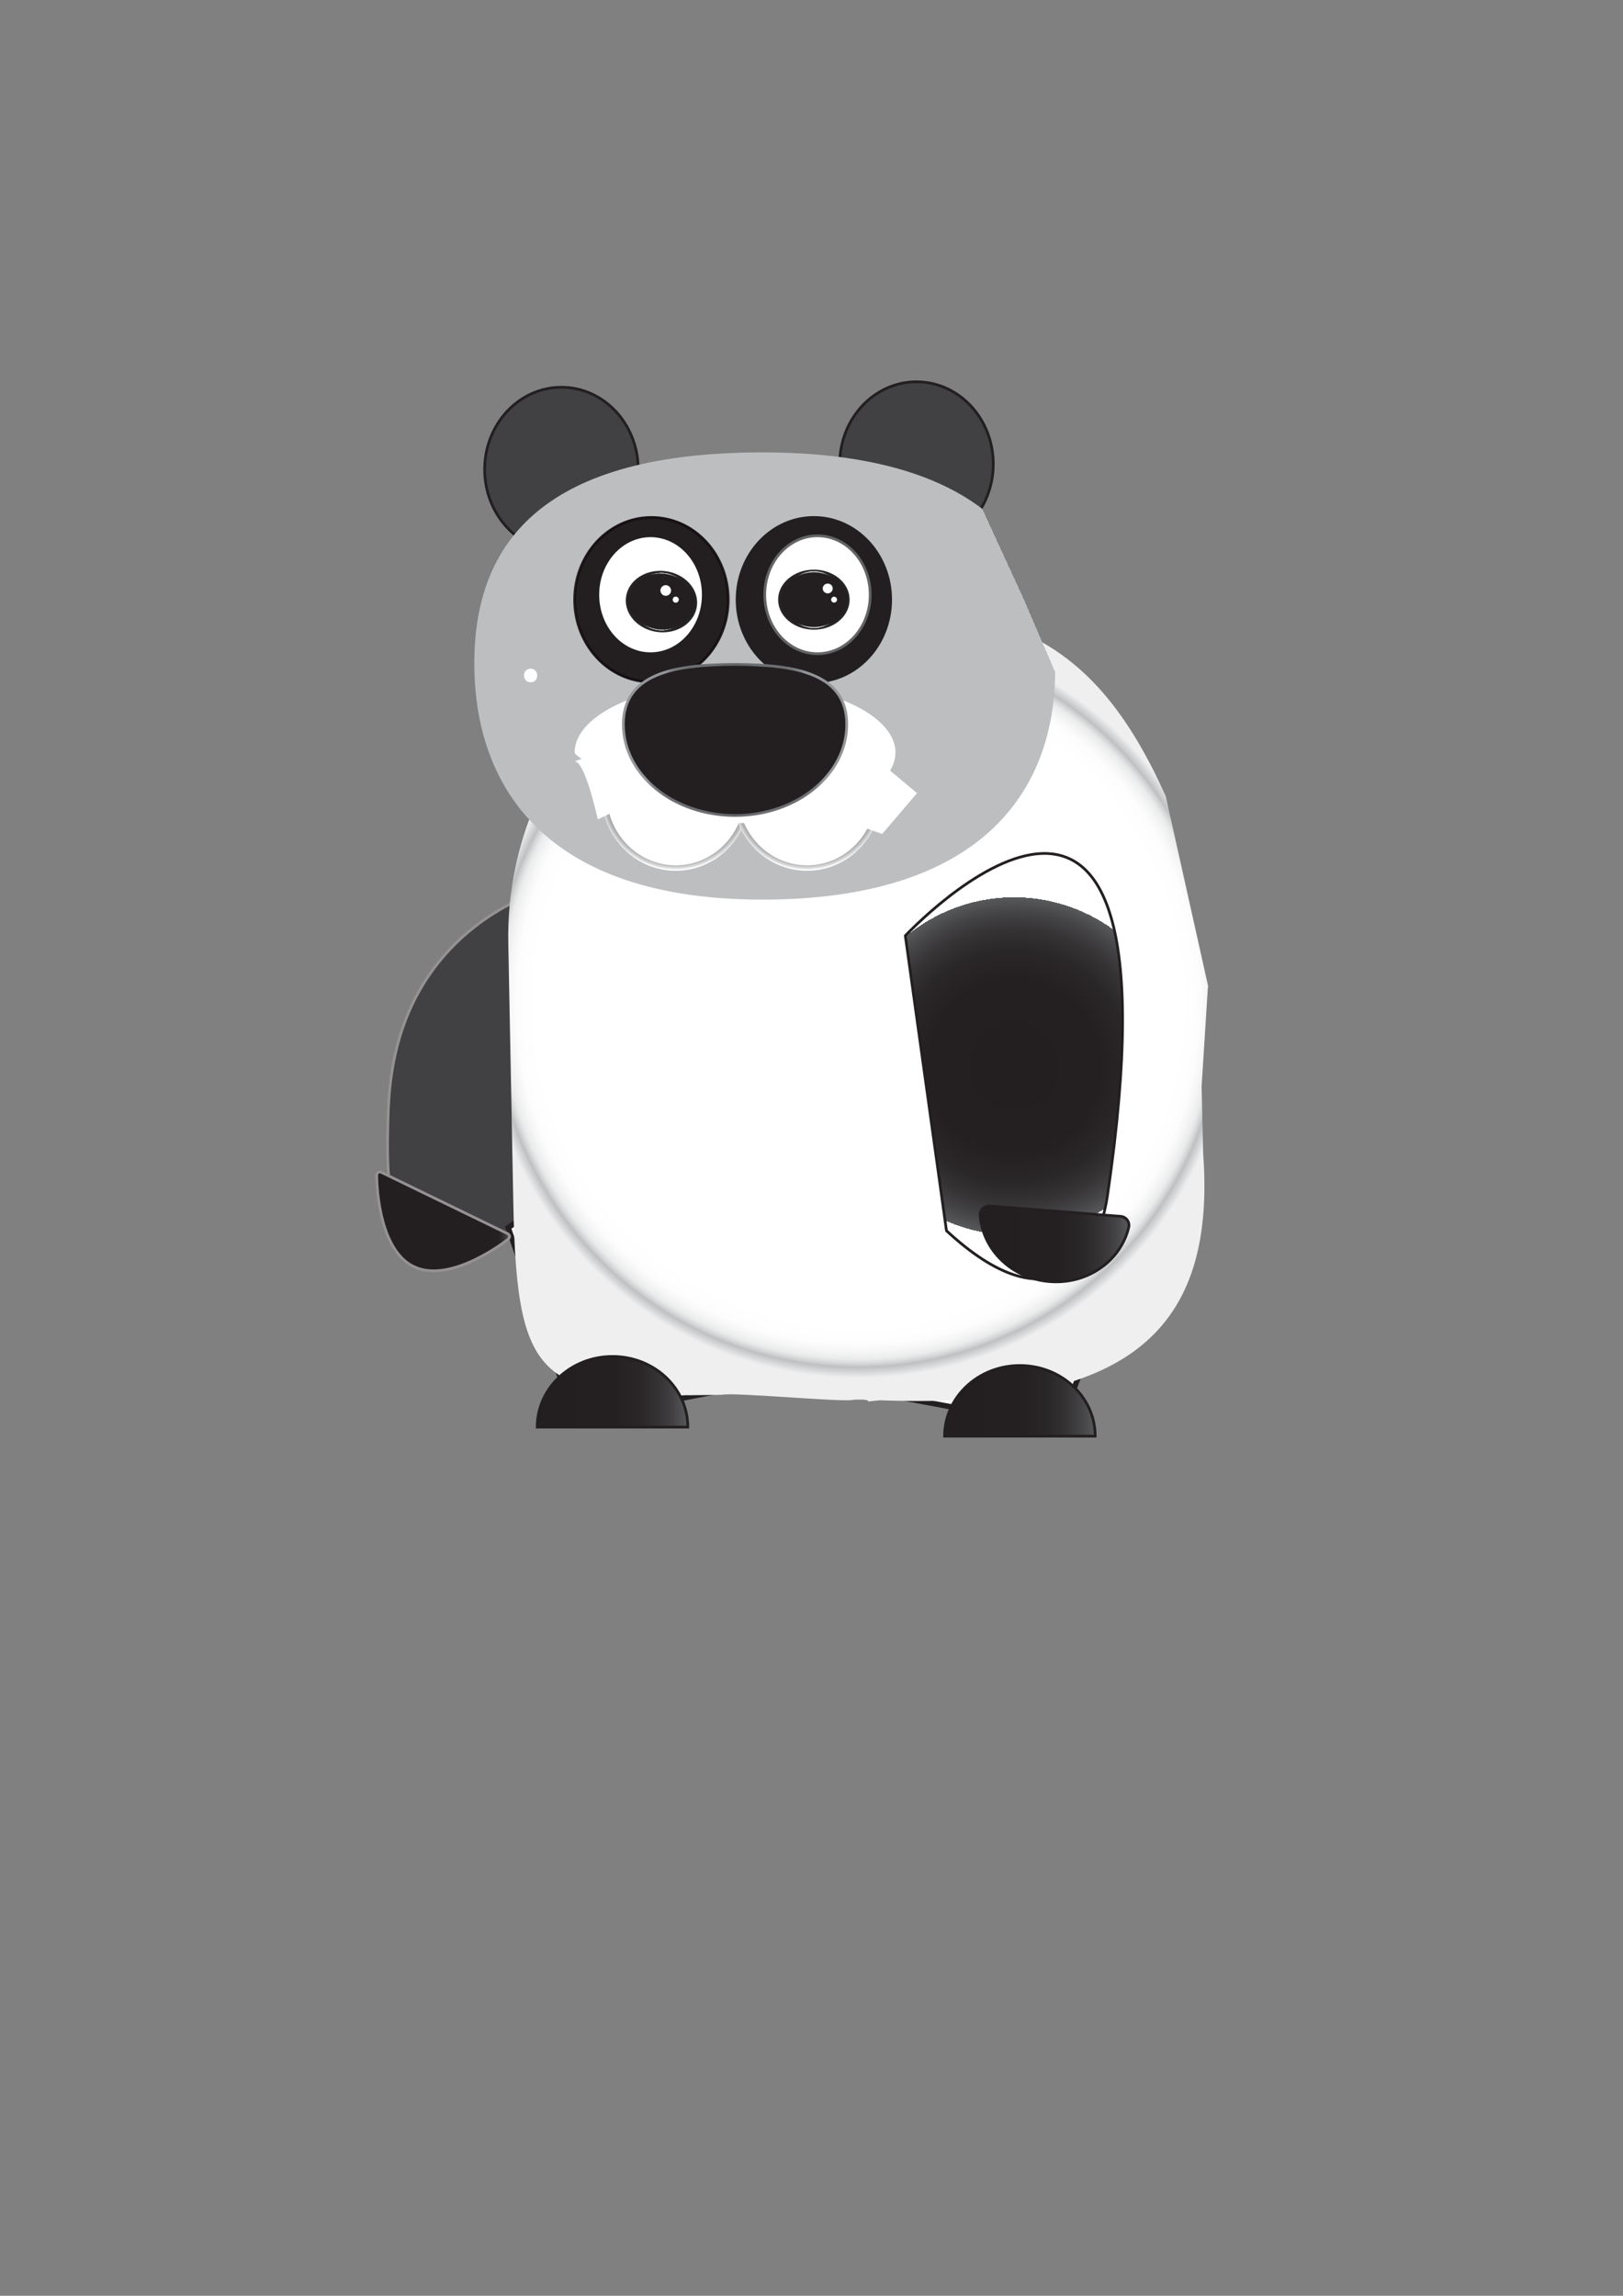 <svg xmlns="http://www.w3.org/2000/svg" xmlns:i="http://ns.adobe.com/AdobeIllustrator/10.0/" xmlns:xlink="http://www.w3.org/1999/xlink" id="Layer_1" viewBox="0 0 595.28 841.89"><rect x="0" y="0" width="595.28" height="841.89" fill="#808080" stroke="none"/><defs><style>      .st0 {        fill: url(#linear-gradient2);      }      .st1, .st2, .st3, .st4, .st5, .st6, .st7, .st8, .st9, .st10, .st11, .st12, .st13, .st14, .st15, .st16, .st17 {        stroke-miterlimit: 10;      }      .st1, .st9 {        stroke: #969292;      }      .st1, .st10 {        fill: #414042;      }      .st18, .st4, .st8, .st13, .st14, .st17 {        fill: #fff;      }      .st2 {        fill: url(#linear-gradient4);      }      .st2, .st4, .st5, .st10, .st11, .st12, .st14, .st15 {        stroke: #231f20;      }      .st3 {        stroke: url(#radial-gradient9);      }      .st3, .st5, .st6, .st7, .st16 {        fill: #231f20;      }      .st19 {        fill: url(#radial-gradient);      }      .st20 {        fill: url(#radial-gradient1);      }      .st6 {        stroke: url(#Super_Soft_Black_Vignette);      }      .st7 {        stroke: url(#radial-gradient8);      }      .st8 {        stroke: url(#radial-gradient5);      }      .st8, .st14, .st17 {        stroke-width: 2px;      }      .st9 {        fill: none;      }      .st21 {        fill: url(#linear-gradient3);      }      .st22 {        fill: url(#radial-gradient6);      }      .st23 {        fill: url(#radial-gradient2);      }      .st11 {        fill: url(#linear-gradient1);      }      .st12 {        fill: url(#linear-gradient);      }      .st13 {        stroke: #636466;      }      .st15 {        fill: url(#radial-gradient3);      }      .st16 {        stroke: url(#radial-gradient7);      }      .st17 {        stroke: url(#radial-gradient4);      }    </style><radialGradient id="radial-gradient" cx="314.75" cy="367.73" fx="314.75" fy="367.73" r="137.57" gradientUnits="userSpaceOnUse"><stop offset=".86" stop-color="#fff"></stop><stop offset=".91" stop-color="#fdfdfd"></stop><stop offset=".93" stop-color="#f6f6f6"></stop><stop offset=".95" stop-color="#eaebeb"></stop><stop offset=".96" stop-color="#d9dadb"></stop><stop offset=".97" stop-color="#c3c5c7"></stop><stop offset=".97" stop-color="#bcbec0"></stop><stop offset="1" stop-color="#efeff0"></stop></radialGradient><radialGradient id="radial-gradient1" cx="-86.51" cy="151.87" fx="-86.51" fy="151.87" r="51.74" gradientUnits="userSpaceOnUse"><stop offset=".86" stop-color="#fff"></stop><stop offset=".91" stop-color="#fdfdfd"></stop><stop offset=".93" stop-color="#f6f6f6"></stop><stop offset=".95" stop-color="#eaebeb"></stop><stop offset=".96" stop-color="#d9dadb"></stop><stop offset=".97" stop-color="#c3c5c7"></stop><stop offset=".97" stop-color="#bcbec0"></stop><stop offset="1" stop-color="#efeff0"></stop></radialGradient><radialGradient id="radial-gradient2" cx="280.49" cy="247.9" fx="376.68" fy="218.8" r="100.49" gradientTransform="translate(-10.02 66.65) rotate(-3.04) scale(1 .79)" gradientUnits="userSpaceOnUse"><stop offset=".86" stop-color="#fff"></stop><stop offset=".95" stop-color="#fdfdfd"></stop><stop offset=".98" stop-color="#f6f6f6"></stop><stop offset="1" stop-color="#efeff0"></stop><stop offset="1" stop-color="#c0c2c4"></stop><stop offset="1" stop-color="#bcbec0"></stop></radialGradient><linearGradient id="linear-gradient" x1="346.45" y1="513.7" x2="401.69" y2="513.7" gradientUnits="userSpaceOnUse"><stop offset=".02" stop-color="#231f20"></stop><stop offset=".51" stop-color="#242021"></stop><stop offset=".69" stop-color="#2a2728"></stop><stop offset=".81" stop-color="#353334"></stop><stop offset=".91" stop-color="#444345"></stop><stop offset="1" stop-color="#58595b"></stop><stop offset="1" stop-color="#636466"></stop><stop offset="1" stop-color="#87888a"></stop><stop offset="1" stop-color="#a8a8a9"></stop><stop offset="1" stop-color="#c3c3c4"></stop><stop offset="1" stop-color="#d9d9da"></stop><stop offset="1" stop-color="#eaeaea"></stop><stop offset="1" stop-color="#f6f6f6"></stop><stop offset="1" stop-color="#fdfdfd"></stop><stop offset="1" stop-color="#fff"></stop></linearGradient><linearGradient id="linear-gradient1" x1="197.03" y1="510.38" x2="252.27" y2="510.38" xlink:href="#linear-gradient"></linearGradient><radialGradient id="radial-gradient3" cx="371.9" cy="390.98" fx="371.9" fy="390.98" r="61.94" gradientUnits="userSpaceOnUse"><stop offset=".02" stop-color="#231f20"></stop><stop offset=".51" stop-color="#242021"></stop><stop offset=".69" stop-color="#2a2728"></stop><stop offset=".81" stop-color="#353334"></stop><stop offset=".91" stop-color="#444345"></stop><stop offset="1" stop-color="#58595b"></stop><stop offset="1" stop-color="#636466"></stop><stop offset="1" stop-color="#87888a"></stop><stop offset="1" stop-color="#a8a8a9"></stop><stop offset="1" stop-color="#c3c3c4"></stop><stop offset="1" stop-color="#d9d9da"></stop><stop offset="1" stop-color="#eaeaea"></stop><stop offset="1" stop-color="#f6f6f6"></stop><stop offset="1" stop-color="#fdfdfd"></stop><stop offset="1" stop-color="#fff"></stop></radialGradient><linearGradient id="linear-gradient2" x1="138.19" y1="447.9" x2="186.91" y2="447.9" gradientUnits="userSpaceOnUse"><stop offset=".81" stop-color="#231f20"></stop><stop offset=".91" stop-color="#242021"></stop><stop offset=".94" stop-color="#2a2728"></stop><stop offset=".96" stop-color="#353334"></stop><stop offset=".98" stop-color="#444345"></stop><stop offset="1" stop-color="#58595b"></stop><stop offset="1" stop-color="#636466"></stop><stop offset="1" stop-color="#87888a"></stop><stop offset="1" stop-color="#a8a8a9"></stop><stop offset="1" stop-color="#c3c3c4"></stop><stop offset="1" stop-color="#d9d9da"></stop><stop offset="1" stop-color="#eaeaea"></stop><stop offset="1" stop-color="#f6f6f6"></stop><stop offset="1" stop-color="#fdfdfd"></stop><stop offset="1" stop-color="#fff"></stop></linearGradient><radialGradient id="radial-gradient4" cx="247.85" cy="290.86" fx="247.85" fy="290.86" r="27.94" gradientUnits="userSpaceOnUse"><stop offset=".02" stop-color="#231f20"></stop><stop offset=".4" stop-color="#242021"></stop><stop offset=".54" stop-color="#2b2728"></stop><stop offset=".63" stop-color="#373334"></stop><stop offset=".71" stop-color="#474445"></stop><stop offset=".78" stop-color="#5d5a5b"></stop><stop offset=".84" stop-color="#777576"></stop><stop offset=".9" stop-color="#979697"></stop><stop offset=".95" stop-color="#bcbbbc"></stop><stop offset=".99" stop-color="#e5e4e5"></stop><stop offset="1" stop-color="#eeeeef"></stop><stop offset="1" stop-color="#f6f6f6"></stop><stop offset="1" stop-color="#fdfdfd"></stop><stop offset="1" stop-color="#fff"></stop></radialGradient><radialGradient id="radial-gradient5" cx="296.02" cy="290.86" fx="296.02" fy="290.86" xlink:href="#radial-gradient4"></radialGradient><radialGradient id="radial-gradient6" cx="388.61" cy="336.57" fx="388.61" fy="336.57" r="16.28" gradientTransform="translate(1438.61 -405.33) rotate(-180) scale(3.99 -2.64)" gradientUnits="userSpaceOnUse"><stop offset=".57" stop-color="#fff"></stop><stop offset=".59" stop-color="#fff"></stop><stop offset=".74" stop-color="#fff"></stop></radialGradient><linearGradient id="linear-gradient3" x1="-39.56" y1="481.56" x2="-186.42" y2="481.56" gradientUnits="userSpaceOnUse"><stop offset=".53" stop-color="#fff"></stop><stop offset="1" stop-color="#231f20"></stop></linearGradient><radialGradient id="Super_Soft_Black_Vignette" data-name="Super Soft Black Vignette" cx="238.93" cy="219.9" fx="238.93" fy="219.9" r="29.67" gradientUnits="userSpaceOnUse"><stop offset=".57" stop-color="#130c0e" stop-opacity="0"></stop><stop offset=".8" stop-color="#130c0e" stop-opacity=".65"></stop><stop offset=".82" stop-color="#130c0e" stop-opacity=".7"></stop><stop offset="1" stop-color="#130c0e" stop-opacity=".95"></stop></radialGradient><radialGradient id="radial-gradient7" cx="242.62" cy="220.61" fx="242.62" fy="220.61" r="12.22" gradientTransform="translate(434.01 -45.66) rotate(83.43)" gradientUnits="userSpaceOnUse"><stop offset=".75" stop-color="#262626"></stop><stop offset=".85" stop-color="#dfdfdf"></stop><stop offset=".86" stop-color="#bebebe"></stop><stop offset=".86" stop-color="#9b9a9a"></stop><stop offset=".86" stop-color="#7b797a"></stop><stop offset=".86" stop-color="#605e5f"></stop><stop offset=".87" stop-color="#4a4849"></stop><stop offset=".87" stop-color="#3a3738"></stop><stop offset=".88" stop-color="#2e2b2c"></stop><stop offset=".88" stop-color="#272425"></stop><stop offset=".9" stop-color="#262324"></stop></radialGradient><radialGradient id="radial-gradient8" cx="298.51" cy="219.9" fx="298.51" fy="219.9" r="12.1" gradientTransform="matrix(1,0,0,1,0,0)" xlink:href="#radial-gradient7"></radialGradient><radialGradient id="radial-gradient9" cx="269.6" cy="271.35" fx="269.6" fy="271.35" r="35.46" gradientUnits="userSpaceOnUse"><stop offset="0" stop-color="#231f20"></stop><stop offset=".37" stop-color="#242021"></stop><stop offset=".51" stop-color="#2a2728"></stop><stop offset=".6" stop-color="#353234"></stop><stop offset=".68" stop-color="#454345"></stop><stop offset=".75" stop-color="#58585b"></stop><stop offset=".8" stop-color="#6d6e71"></stop><stop offset=".91" stop-color="#6e6f72"></stop><stop offset=".95" stop-color="#757679"></stop><stop offset=".98" stop-color="#808285"></stop><stop offset="1" stop-color="#919396"></stop><stop offset="1" stop-color="#939598"></stop></radialGradient><linearGradient id="linear-gradient4" x1="359.5" y1="456.15" x2="414.09" y2="456.15" xlink:href="#linear-gradient"></linearGradient></defs><ellipse class="st5" cx="336.33" cy="176.36" rx="20.48" ry="25.21"></ellipse><ellipse class="st5" cx="207.78" cy="177.08" rx="20.71" ry="25.21"></ellipse><ellipse class="st10" cx="205.92" cy="172.15" rx="28.16" ry="30.14"></ellipse><ellipse class="st10" cx="336.15" cy="170.15" rx="28.16" ry="30.14"></ellipse><path class="st1" d="M198.18,326.73c-7.87,2.79-21.54,8.85-33.62,21.88-21.32,23.01-21.98,50.81-22.29,63.46-.34,14.23-1,42.19,14.09,49.14,14.01,6.45,33.02-9.15,35.05-10.86,9.24-7.77,13.26-16.57,24-46.98,4.79-13.56,10.45-30.13,16.57-49.18"></path><polygon class="st14" points="414.81 454.38 326.5 413.28 293.01 476.32 248.43 406.59 186.4 450.19 210.77 520.29 290.4 504.97 388.52 523.33 414.81 454.38"></polygon><path class="st19" d="M441.29,423.02l-.57-24.59,2.23-35.19c.03-.54.09-1.07.16-1.61l-15.53-69.61c-25.85-57.71-57.85-71.69-123.73-70.41h0c-65.88,1.27-118.71,57.16-117.42,124.18l1.85,95.79c1.3,67.03,10.55,71.18,76.43,69.9,4.26-.99,43.4,2.7,47.92,1.9,1.08-.19,6.39-.34,5.75.55l4.35-.44c87.2,3.19,123.6-22.27,118.56-90.48Z"></path><path class="st20" d="M-120.94,116.8c-22.49,169.27,72.31,67.13,72.31,67.13l-17.34-84.43c-36.61-23.37-52.4-2.02-54.97,17.31Z"></path><ellipse class="st4" cx="-197.75" cy="124.48" rx="27.62" ry="25.9"></ellipse><path class="st23" d="M173.97,243.28c0,45.29,26.28,86.62,105.65,86.62s107.39-38.86,107.39-84.15-28.02-79.85-107.39-79.85-105.65,32.1-105.65,77.38Z"></path><ellipse class="st4" cx="-197.75" cy="84.86" rx="27.62" ry="25.9"></ellipse><ellipse class="st4" cx="-227.66" cy="98.57" rx="27.62" ry="25.9"></ellipse><path class="st12" d="M374.07,500.75c-15.25,0-27.62,11.6-27.62,25.9h55.24c0-14.31-12.37-25.9-27.62-25.9Z"></path><path class="st11" d="M224.65,497.43c-15.25,0-27.62,11.6-27.62,25.9h55.24c0-14.31-12.37-25.9-27.62-25.9Z"></path><path class="st15" d="M406.16,438.66c30.51-207.51-74.11-95.51-74.11-95.51l15.09,108.16c37.93,35.11,55.53,11.05,59.01-12.65Z"></path><g><path class="st0" d="M151.72,464.45c13.72,6.67,34.6-9.98,34.6-9.98.86-.69.75-1.64-.24-2.12l-46.09-22.39c-.99-.48-1.81.03-1.81,1.13,0,0-.18,26.7,13.53,33.37Z"></path><path class="st9" d="M151.72,464.45c13.72,6.67,34.6-9.98,34.6-9.98.86-.69.75-1.64-.24-2.12l-46.09-22.39c-.99-.48-1.81.03-1.81,1.13,0,0-.18,26.7,13.53,33.37Z"></path></g><ellipse class="st17" cx="247.85" cy="290.86" rx="26.42" ry="27.46"></ellipse><ellipse class="st8" cx="296.02" cy="290.86" rx="26.42" ry="27.46"></ellipse><g><ellipse class="st22" cx="-112.99" cy="481.56" rx="73.43" ry="36.48"></ellipse><path class="st21" d="M-112.99,446.08c39.94,0,72.43,15.92,72.43,35.48s-32.49,35.48-72.43,35.48-72.43-15.92-72.43-35.48,32.49-35.48,72.43-35.48M-112.99,445.08c-40.55,0-73.43,16.33-73.43,36.48s32.88,36.48,73.43,36.48,73.43-16.33,73.43-36.48-32.88-36.48-73.43-36.48h0Z"></path></g><ellipse class="st5" cx="298.51" cy="219.9" rx="28.16" ry="30.14"></ellipse><ellipse class="st6" cx="238.93" cy="219.9" rx="28.16" ry="30.14"></ellipse><ellipse class="st13" cx="299.83" cy="218.1" rx="19.34" ry="21.62"></ellipse><ellipse class="st4" cx="238.61" cy="218.1" rx="19.34" ry="21.62"></ellipse><ellipse class="st16" cx="242.62" cy="220.61" rx="10.75" ry="12.61" transform="translate(-4.31 436.39) rotate(-83.43)"></ellipse><ellipse class="st7" cx="298.51" cy="219.9" rx="12.61" ry="10.51"></ellipse><circle class="st4" cx="244.18" cy="216.54" r="2.45"></circle><circle class="st4" cx="247.85" cy="219.9" r="1.62"></circle><ellipse class="st4" cx="303.59" cy="215.8" rx="2.33" ry="2.3"></ellipse><path class="st18" d="M210.77,275.95c0,3.3,50.2,25.9,58.83,25.9,32.49,0,58.83-11.6,58.83-25.9s-26.34-25.9-58.83-25.9-58.83,11.6-58.83,25.9Z"></path><circle class="st4" cx="305.93" cy="219.9" r="1.58"></circle><path class="st3" d="M310.57,265.64c0,18.45-18.34,33.4-40.97,33.4s-40.97-14.95-40.97-33.4,18.34-21.97,40.97-21.97,40.97,3.53,40.97,21.97Z"></path><path class="st2" d="M385,469.97c13.86,1.1,26.08-7.59,29-19.93.46-1.94-.97-3.83-2.96-3.99l-47.98-3.81c-1.99-.16-3.7,1.48-3.56,3.47.93,12.65,11.64,23.16,25.49,24.26Z"></path><path class="st18" d="M210.77,279.25c3.85-.18,8.49,21.23,8.49,21.23l15.93-7.62-12.21-18.48"></path><polyline class="st18" points="304.34 299.04 323.57 305.81 336.33 290.86 320.34 277.43 306.52 297.77"></polyline><g><path class="st18" d="M228.9,284.1"></path><path class="st18" d="M228.9,286.6c3.22,0,3.22-5,0-5s-3.22,5,0,5h0Z"></path></g><g><path class="st18" d="M219.57,284.67"></path><path class="st18" d="M219.57,287.17c3.22,0,3.22-5,0-5s-3.22,5,0,5h0Z"></path></g><g><path class="st18" d="M232.9,296.29"></path><path class="st18" d="M232.9,298.79c3.22,0,3.22-5,0-5s-3.22,5,0,5h0Z"></path></g><path class="st18" d="M194.62,245.21c-3.22,0-3.22,5,0,5s3.22-5,0-5Z"></path></svg>